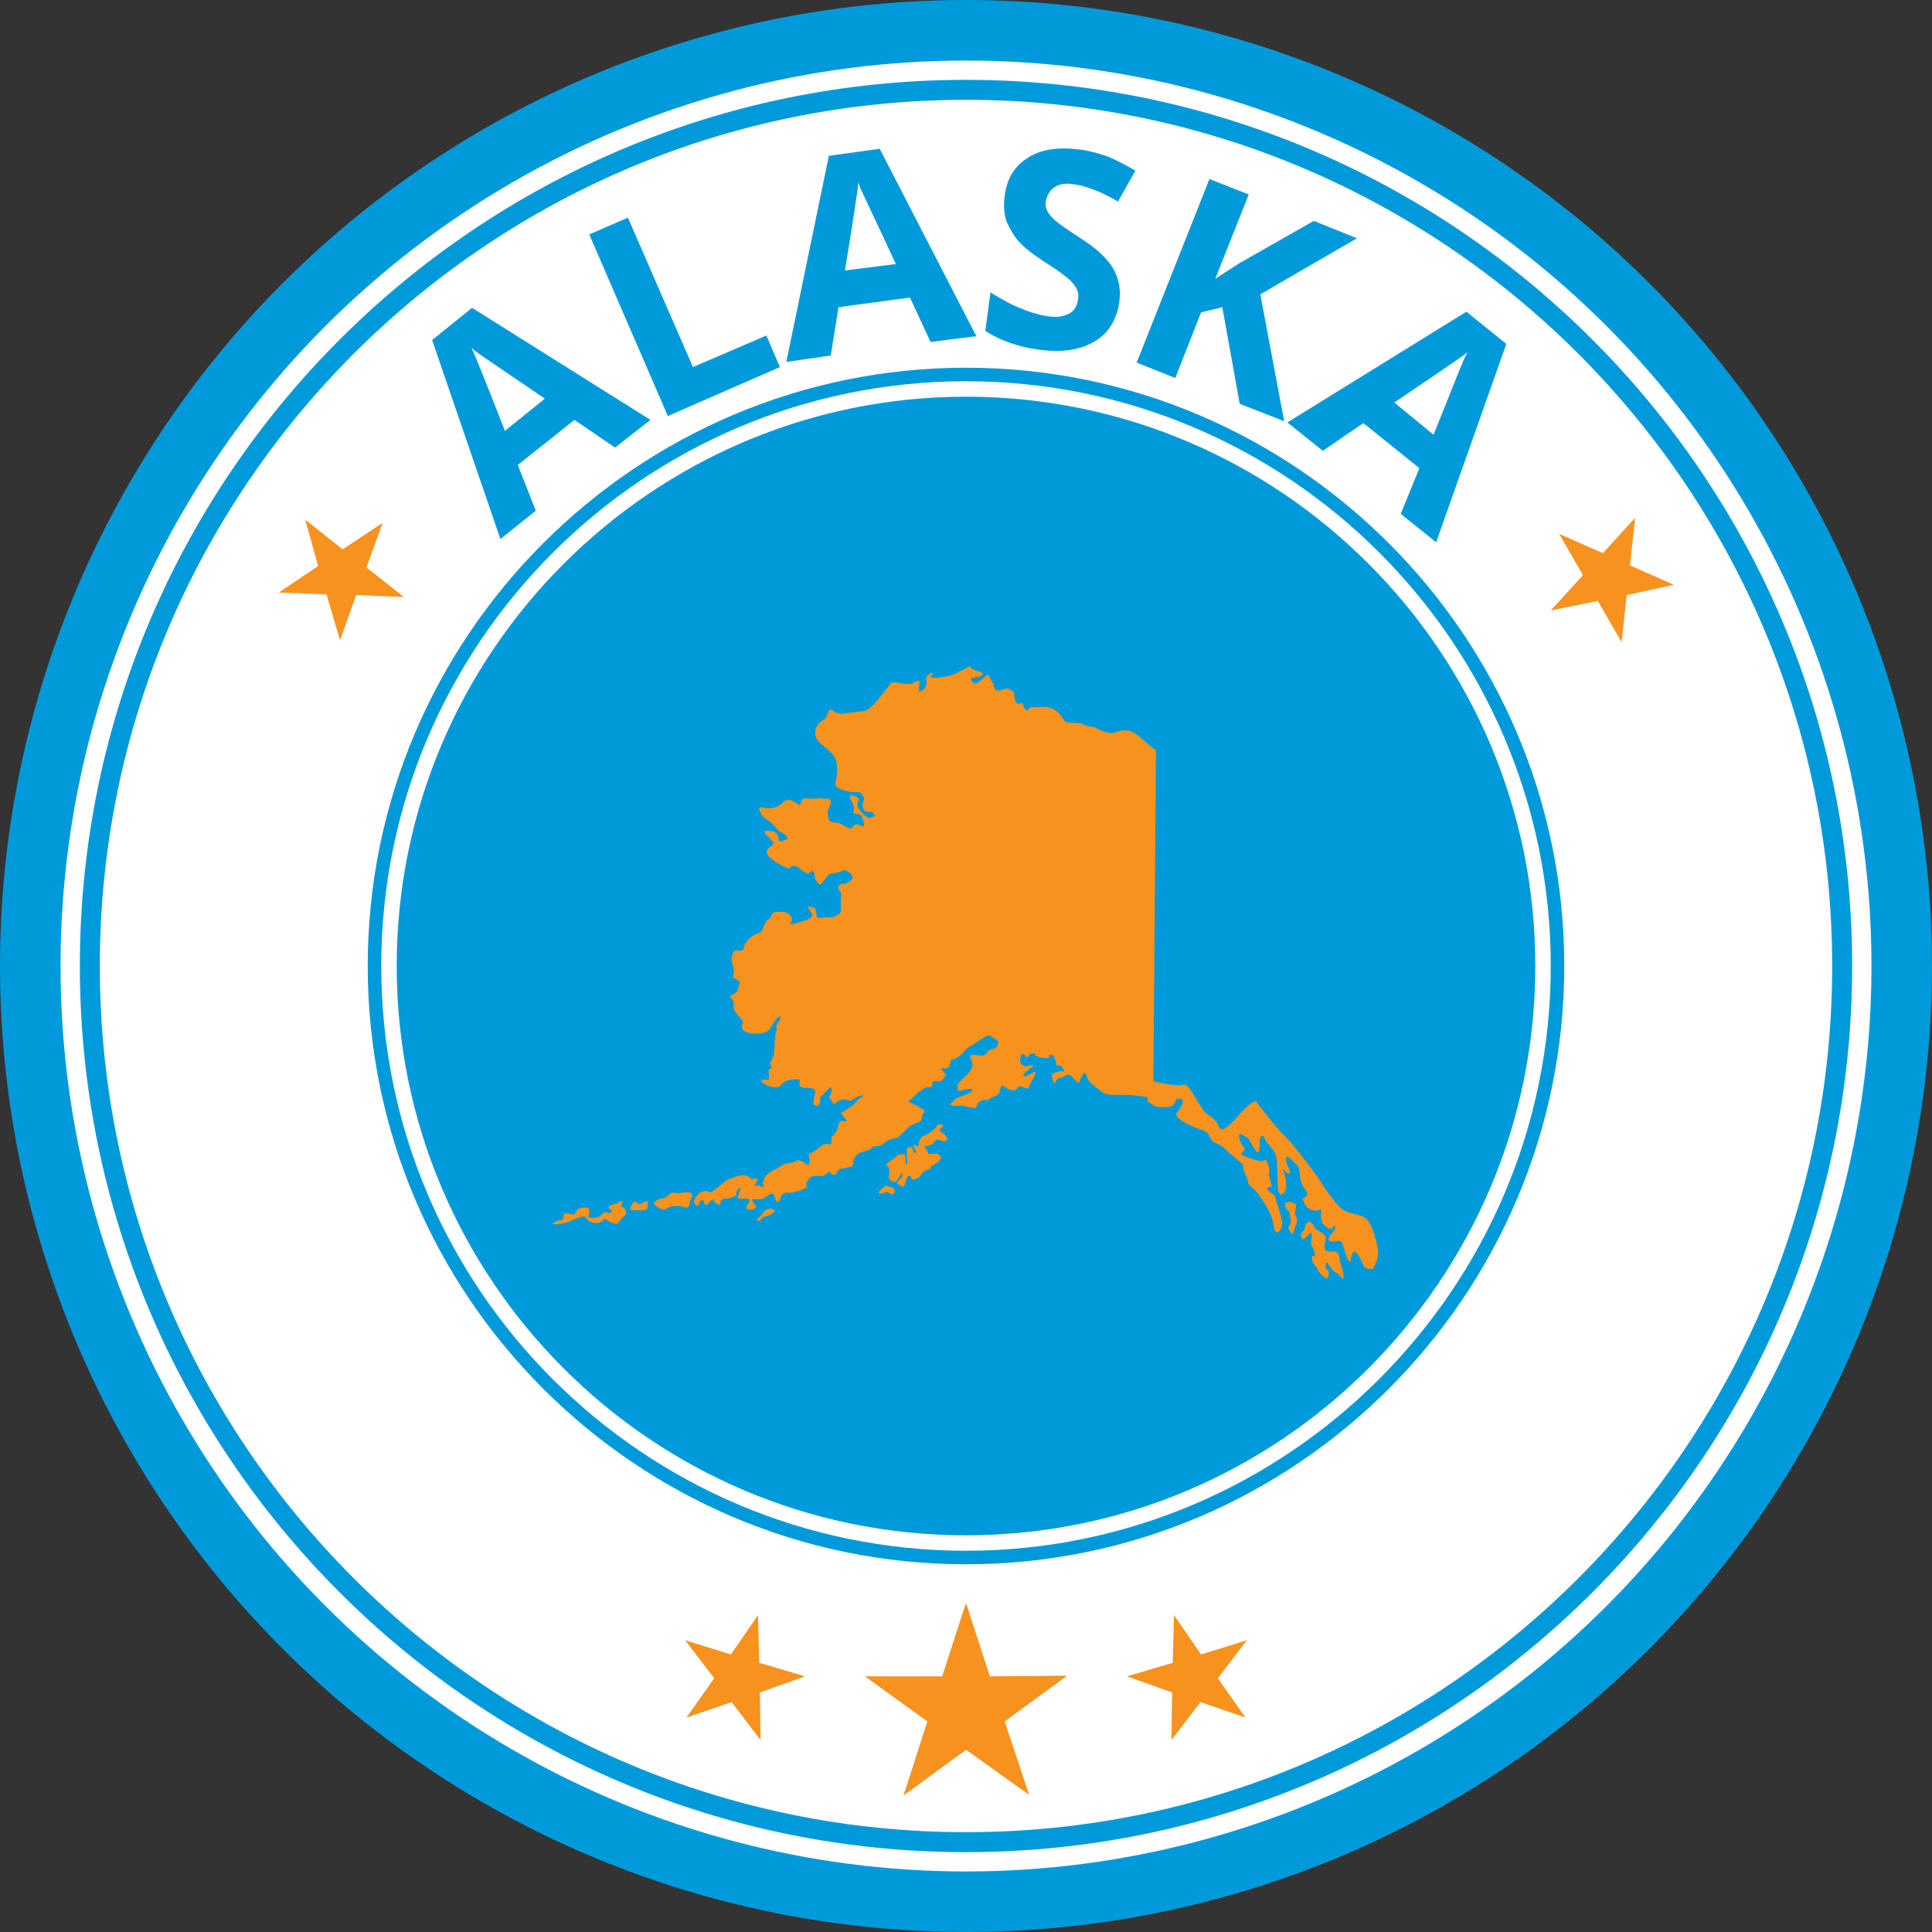<?xml version="1.0" encoding="utf-8"?>
<!-- Generator: Adobe Illustrator 26.0.2, SVG Export Plug-In . SVG Version: 6.00 Build 0)  -->
<svg version="1.1" id="Layer_1" xmlns="http://www.w3.org/2000/svg" xmlns:xlink="http://www.w3.org/1999/xlink" x="0px" y="0px"
	 viewBox="0 0 300 300" style="enable-background:new 0 0 300 300;" xml:space="preserve">
<rect x="0" y="0" width="300" height="300" fill="#333333" stroke="none"/>
<style type="text/css">
	.st0{fill:#009ADA;}
	.st1{fill:#FFFFFF;}
	.st2{fill:#F7921E;}
	.st3{fill-rule:evenodd;clip-rule:evenodd;fill:#F7921E;}
</style>
<g>
	<g>
		<circle class="st0" cx="150" cy="150" r="150"/>
	</g>
</g>
<g>
	<g>
		<circle class="st1" cx="150" cy="150" r="140.6"/>
	</g>
</g>
<g>
	<g>
		<path class="st0" d="M150,287.6c-75.9,0-137.6-61.7-137.6-137.6C12.4,74.1,74.1,12.4,150,12.4S287.6,74.1,287.6,150
			C287.6,225.9,225.9,287.6,150,287.6z M150,15.5C75.8,15.5,15.5,75.8,15.5,150c0,74.2,60.3,134.5,134.5,134.5
			S284.5,224.2,284.5,150C284.5,75.8,224.2,15.5,150,15.5z"/>
	</g>
</g>
<g>
	<g>
		<circle class="st0" cx="150" cy="150" r="87.8"/>
	</g>
	<g>
		<path class="st0" d="M150,238.4c-48.8,0-88.4-39.7-88.4-88.4s39.7-88.4,88.4-88.4c48.8,0,88.4,39.7,88.4,88.4
			S198.8,238.4,150,238.4z M150,62.9c-48,0-87.1,39.1-87.1,87.1s39.1,87.1,87.1,87.1s87.1-39.1,87.1-87.1S198,62.9,150,62.9z"/>
	</g>
</g>
<g>
	<path class="st0" d="M95.5,69.5l-6.3-4.3l-8.8,7l2.8,7.1l-5.5,4.4L67.1,52.8l6.2-5L101,65.2L95.5,69.5z M84.6,61.9
		c-5.7-3.9-9-6.1-9.7-6.6c-0.7-0.5-1.3-0.9-1.7-1.3c0.8,1.7,2.5,6,5.2,12.9L84.6,61.9z"/>
	<path class="st0" d="M103.7,64.6L91.5,36.4l6-2.6l10.1,23.2l11.4-4.9l2.1,4.9L103.7,64.6z"/>
	<path class="st0" d="M144.5,53.1l-3.2-6.9l-11.1,1.5l-1.2,7.5l-6.9,1l6.6-32l7.9-1.1l15,29.1L144.5,53.1z M139.1,41
		c-2.9-6.3-4.6-9.8-5-10.7c-0.4-0.8-0.7-1.5-0.8-2c-0.2,1.8-0.9,6.4-2.1,13.7L139.1,41z"/>
	<path class="st0" d="M173.8,46.9c-0.4,2.7-1.6,4.8-3.8,6.1c-2.2,1.3-5,1.8-8.6,1.3c-3.2-0.4-6-1.4-8.4-2.9l0.8-6
		c1.9,1.2,3.6,2.1,5,2.6c1.4,0.6,2.7,0.9,3.8,1.1c1.4,0.2,2.5,0.1,3.4-0.4c0.8-0.4,1.3-1.2,1.4-2.3c0.1-0.6,0-1.2-0.3-1.7
		c-0.3-0.5-0.7-1-1.3-1.5c-0.6-0.5-1.8-1.4-3.7-2.6c-1.7-1.1-3-2.1-3.9-3.1c-0.8-0.9-1.4-2-1.9-3.1c-0.4-1.1-0.5-2.4-0.3-3.9
		c0.3-2.7,1.5-4.7,3.6-6c2-1.3,4.6-1.7,7.9-1.3c1.6,0.2,3.1,0.6,4.5,1.1c1.4,0.6,2.8,1.3,4.3,2.2l-2.7,4.8c-1.5-0.9-2.8-1.5-3.9-1.9
		c-1-0.4-2.1-0.7-3.1-0.8c-1.2-0.2-2.2,0-2.9,0.5c-0.7,0.5-1.1,1.2-1.3,2.1c-0.1,0.6,0,1.1,0.2,1.5c0.2,0.5,0.6,0.9,1.1,1.4
		c0.5,0.5,1.8,1.4,3.8,2.7c2.7,1.7,4.4,3.3,5.3,4.8C173.7,43.2,174.1,44.9,173.8,46.9z"/>
	<path class="st0" d="M199.4,65.4l-6.9-2.7l-2.7-15l-3.3,0.8l-4,10.2l-6-2.4l11.3-28.5l6.1,2.4l-5.2,13.1l3.7-2.4l11.6-6.6l6.7,2.7
		l-15,8.7L199.4,65.4z"/>
	<path class="st0" d="M217.5,79.8l2.9-7.1l-8.7-7l-6.3,4.3l-5.5-4.4l27.8-17.2l6.2,5l-10.9,30.8L217.5,79.8z M222.6,67.5
		c2.6-6.4,4-10.1,4.4-10.9c0.3-0.8,0.6-1.5,0.9-1.9c-1.5,1.1-5.3,3.7-11.4,7.8L222.6,67.5z"/>
</g>
<g>
	<g>
		<path class="st0" d="M150,242.9c-51.2,0-92.9-41.7-92.9-92.9S98.8,57.1,150,57.1s92.9,41.7,92.9,92.9S201.2,242.9,150,242.9z
			 M150,59.2c-50.1,0-90.8,40.8-90.8,90.8c0,50.1,40.8,90.8,90.8,90.8s90.8-40.8,90.8-90.8C240.8,99.9,200.1,59.2,150,59.2z"/>
	</g>
</g>
<g>
	<polygon class="st2" points="253.9,80.4 253.1,87.8 259.9,90.8 252.6,92.4 251.8,99.7 248.1,93.3 240.8,94.8 245.8,89.3 
		242.1,82.9 248.9,85.9 	"/>
</g>
<g>
	<polygon class="st2" points="59.4,81.2 56.9,88.1 62.7,92.7 55.3,92.4 52.8,99.4 50.7,92.3 43.3,92 49.4,87.9 47.4,80.7 53.2,85.3 
			"/>
</g>
<g>
	<g>
		<polygon class="st2" points="193.6,254.7 189.1,260.6 193.4,266.7 186.4,264.3 181.9,270.2 182,262.8 175,260.3 182.1,258.2 
			182.3,250.8 186.5,256.9 		"/>
	</g>
	<g>
		<polygon class="st2" points="106.4,254.7 110.9,260.6 106.6,266.7 113.6,264.3 118.1,270.2 118,262.8 125,260.3 117.9,258.2 
			117.7,250.8 113.5,256.9 		"/>
	</g>
	<g>
		<polygon class="st2" points="150,248.9 153.7,260.3 165.7,260.2 156,267.3 159.8,278.7 150,271.7 140.3,278.8 144,267.3 
			134.3,260.3 146.3,260.3 		"/>
	</g>
</g>
<g>
	<path class="st3" d="M179.5,116.5l-0.4,51.4c0,0,3.4,0.8,4.3,0.6c0.9-0.3,1,0.2,1.5,0.8c0.5,0.6,1.7,3,2.3,3.5
		c0.7,0.5,1.8,1.3,1.9,1.8c0.1,0.5,0.7,1,1,0.7c0.4-0.3,1.6-1.3,1.9-1.7c0.3-0.5,2.7-3.1,3.1-2.5c0.4,0.6,3.3,4.3,4.5,5.4
		c1.2,1.1,4.6,5.7,5.3,6.7c0.6,1,2.2,3.4,3.3,4.4c1.1,1,2.9,0.8,3.9,1.6c1,0.8,1.9,4.3,1.9,5.4c0,1-0.8,2.4-0.8,2.4
		s-1.2,0.2-1.5-0.5c-0.3-0.7-1.1-2.7-1.6-2c-0.5,0.7-0.2,2-0.7,1.2c-0.6-0.8-0.8-2.9-1.3-3c-0.5-0.1-1.9,0.4-1.8-0.3
		c0.1-0.7,1.3-1.5,1-2c-0.3-0.4-0.2,1-1.4,0.1c-1.2-0.9-0.6-2.1-0.8-2.6c-0.2-0.5-0.1,0.4-1.3,0c-1.2-0.3-1.2-1.2-1.5-1.6
		c-0.3-0.3,1.4-0.5,0.3-1.7c-1.1-1.2-0.5-3.1-1.2-3.7c-0.7-0.6-1.7-2-1.7-0.9c0,1.1,1,2,0.5,2.2c-0.5,0.2-1.3-1.4-0.9-0.3
		c0.4,1.1,0.7,2.6,0.1,3.3c-0.6,0.7-0.9,0.2-1-1c-0.1-1.2,0.1-4.3-0.5-5.3c-0.6-1-1.3-1.4-1.5-2.1c-0.2-0.7-0.8-0.6-0.8,0.7
		c0,1.3-0.1,2-0.8,0.9c-0.7-1.1-0.9-1.7-1.2-1.8c-0.3-0.1-1.4-1.1-1.2,0c0.2,1.1,0.9,1.6,0.9,1.9c0,0.3-1,0.6-0.3,0.9
		c0.6,0.3,2.1,0.8,2.7,0.9c0.5,0.2,0.8-0.8,1.2,0.5c0.4,1.2,0.1,1.6,0.1,1.6s0.1,0.5,0.4,1.4c0.3,0.9-0.8,0.2-0.6,0.8
		c0.1,0.6,1.2,0.7,1.3,1.5c0.1,0.8,1.1,3.1,1,4.1c-0.2,1-1,1.9-1.3,0.3c-0.2-1.6-0.7-2.4-1.4-3.6c-0.8-1.2-1.4-2.1-2.1-2.6
		c-0.7-0.5-0.2-0.5-1-2.1c-0.7-1.6,0.4-0.9-1.5-2.4c-2-1.6-1.4-1.6-3-2.3c-1.5-0.7-0.4-1.5-2.3-2.1c-1.9-0.6-4.5-1.9-3.7-2.7
		c0.7-0.8,1.4-2.2,0.3-2.1c-1,0-0.2,1.2-1.9,1.3c-1.7,0.1-1.8-0.1-2.8-0.7c-1-0.6,1.4-0.7-2.1-1.1c-3.5-0.3-4.1,0.3-5.4-0.7
		c-1.3-1-1.4-1-1.9-1.7c-0.4-0.7-0.4-1.7-1-0.6c-0.6,1.1-0.3,1.3-1,0.7c-0.6-0.6-0.7-1.2-1.5-0.8c-0.8,0.4-0.3,0.3-1,0.4
		c-0.7,0.1-0.6,1.4-0.9,0.6c-0.3-0.8-0.3-1-0.2-1.2c0.1-0.2,1.1-0.4,1.3-0.5c0.1-0.1,0.8,0.4,0.4-0.3c-0.4-0.8-0.8-0.4-1-0.6
		c-0.2-0.2,0-0.2-0.2-0.7c-0.2-0.5-0.2-0.9-0.8-0.9c-0.6,0,0.4,0.7-0.8,0.5c-1.2-0.1-1.6-0.4-1.5-0.5c0-0.2-0.8-0.5-1.1,0.2
		c-0.3,0.7-0.8-1.1-1.2,0c-0.4,1.1,0.5,1.7,0.8,1.6c0.3-0.1,1.9-0.5,0.7,0.3c-1.2,0.8-1.4,1.4-0.7,1.2c0.7-0.2,1.9-1.2,1.4-0.2
		c-0.5,1.1-0.8,1.5-0.9,1.8c-0.1,0.3-0.1,0.4-0.4,0.3c-0.3,0-0.6-0.4-1.1-0.3c-0.5,0.1-0.2,0.6-1.1,0.6c-0.9,0-1.5-1.2-1.8-0.5
		c-0.3,0.7,0,1-0.7,1.3c-0.7,0.3-1.1,0.5-1.3,0.7c-0.2,0.2-0.3-0.3-1.2,0.2c-0.9,0.5-0.1,1.2-1.3,1c-1.2-0.1-1.1-0.4-1.8-0.3
		c-0.8,0.1-2,0-1.3-0.5c0.6-0.5,0.6-0.7,1.3-0.9c0.7-0.2,2.7-1.1,1.6-1.2c-1-0.1-2,0.7-2,0c0-0.7-0.1-0.7,0.7-1.5
		c0.8-0.8,1.7-1.5,1.6-2.4c-0.1-0.8-0.8-1.3,0-1.4c0.8-0.1,1.7,0.5,2.2-0.3c0.6-0.9,1.1-0.4,1.5-0.9c0.4-0.5,0.4-1.1-0.2-1.3
		c-0.6-0.2-0.7-0.9-1.7-0.2c-1.1,0.7-0.8,0.5-2.2,1.4c-1.3,0.8-0.7,0.9-1.8,1.6c-1.1,0.7-1.2,0.2-1.3,1.1c-0.1,0.8-0.7,0.7-0.8,0.7
		c-0.2,0-0.8-0.2-0.4,0.3c0.4,0.6,0.8,0.5,0.4,1c-0.4,0.5-0.5,0.8-1.2,0.7c-0.6-0.1-0.8,0.1-0.7,0.4c0,0.4-0.2,0.6-0.6,0.5
		c-0.4,0-0.6,0.1-0.9,0.3c-0.3,0.3-0.6,0.3-1.3,1.1c-0.6,0.8-1.2,0.6-0.7,1c0.5,0.4,0.9,0.2,1.4,0.7c0.5,0.5,1.2,0.2,0.6,1.1
		c-0.5,0.8,0.3,0.9-1,1.4c-1.2,0.4-1.3,0.7-2.1,1.5c-0.8,0.7-0.5,0.7-1.5,0.9c-1,0.2-1.4,0.7-1.8,1c-0.4,0.3-1.3,0-1.6,0.5
		c-0.3,0.5-1.9,0.4-2.5,1.3c-0.6,1,0,1.4-0.8,1.6c-0.8,0.2-0.8,0.2-1.5,0.3c-0.7,0.1-0.3,1-1.1,0.9c-0.8-0.2-0.2-0.9-1-0.2
		c-0.8,0.7-1,0.3-1.8,0.4c-0.7,0-0.8,0.3-1.3,0.9c-0.5,0.6,0.9,0.7-1.2,1.4c-2.1,0.7-1.4,0-2.3,0.4c-0.9,0.3-0.5,1.5-1.1,1.3
		c-0.6-0.2-0.2-1.5-1-1.2c-0.8,0.2-0.7,0.7-1.5,0.8c-0.8,0.1-1.8-0.2-1.3,0.4c0.4,0.6,0.7,1,0.2,1.1c-0.5,0.2-1.6,0.2-1.1-0.5
		c0.5-0.6,0.4-1,0.1-1.1c-0.3,0-1,0.1-1.1,0c-0.1-0.1-0.6,0.3-0.4-0.3c0.2-0.6,0.7-1.9,0-1.1c-0.7,0.8,0.3,0.8-0.9,1.2
		c-1.3,0.5-1-0.1-1.6,0.4c-0.6,0.5,0.2,1.1-0.7,0.7c-0.9-0.4-0.3-1-0.9-0.6c-0.6,0.4-0.5,0.8-0.9,0.7c-0.4-0.1-0.2-1-0.7-0.7
		c-0.6,0.4-0.2,1-0.7,0.8c-0.5-0.3-0.6-0.7-0.2-1.2c0.4-0.5,0.3-0.7,1.2-1c0.9-0.3,0.8,0.5,1.6-0.1c0.8-0.6,2-1.8,2.9-2
		c0.8-0.2,0.8-0.4,1.7-0.4c1,0,0.7,0.2,1.2,0.5c0.5,0.3,1.2-0.4,1,0.3c-0.3,0.7-0.7,1-0.1,0.8c0.7-0.1,0.7,0.3,1,0.2
		c0.4-0.1-0.3-0.2,0-0.9c0.3-0.8,0.6-1.2,1.8-1.8c1.2-0.5,1.1-0.9,2.3-1c1.2-0.1,1-0.7,1.8-0.3c0.9,0.3,1.2,1.2,1.3,0.1
		c0.1-1.1-0.6-0.9,0.5-1.5c1.1-0.6,1-0.9,1.8-1.2c0.9-0.3,0.9,0.5,1.1-0.4c0.1-0.9-0.2-0.5,0.4-1.1c0.6-0.7,0.6-1.3,0.8-1.9
		c0.2-0.6,1.5,0.2,1.1-0.4c-0.4-0.6-1.1-1-0.5-1.3c0.6-0.3,0.7-0.4,1.1-0.7c0.5-0.3,0.8-0.6,1.1-1c0.2-0.3,1.5-0.9,0.7-0.8
		c-0.8,0.1-1.6,0.9-2,0.8c-0.4-0.1-0.7-0.4-1.5,0c-0.8,0.5-0.8,0.8-1,0.3c-0.2-0.5-0.7-0.6-0.4-1.1c0.3-0.5,0.3-1.4,0-1.2
		c-0.3,0.2-1.4,1.4-1.5,1.5c-0.2,0.2,0.1,1.1-0.3,1.2c-0.4,0.2-0.8,0.2-0.8-0.6c0-0.8,0.8-1.8-0.3-2c-1.2-0.2-1.2,0.1-1.7-0.3
		c-0.5-0.4,0.4-1.1-0.6-1.1c-1,0-1.3,0.1-1.9,0.4c-0.6,0.3-0.4,1-1.8,0.8c-1.3-0.3-2.1-0.9-1.6-1.1c0.5-0.3,1.1,0.4,1-0.5
		c-0.1-0.9-0.1-1.3,0.3-1.3c0.4-0.1-0.3-0.5-0.1-0.9c0.2-0.4,0.3-0.7,0.5-1c0.2-0.2,0.1-2.9,0.4-3.8c0.3-1-0.2-0.8,0.3-1.4
		c0.5-0.5,0.5-1.2,0.1-0.9c-0.4,0.3-0.9,1.1-1.1,1.4c-0.2,0.4-0.4,1.1-2,1.2c-1.6,0.1-2.6-0.4-2.6-1c-0.1-0.6,0.6-0.7-0.3-1.5
		c-0.8-0.8-1-1.3-1-1.5c0-0.1,0.2-0.9-0.2-1.3c-0.4-0.4-0.6-0.4,0.1-0.8c0.7-0.4,0.7-0.4,0.8-1c0.1-0.6,0.6-0.7,0-1.2
		c-0.7-0.5-0.9,0.1-0.7-1c0.2-1-0.4-1.7-0.3-2.5c0.2-0.8,0.3-1.1,0.8-1.1c0.5,0,1.1,0.2,1.1-0.5c0-0.6,0.9-1.5,1.6-1.9
		c0.7-0.5,1-0.1,1.3-0.9c0.3-0.8,0.5-1.3,1-1.6c0.5-0.3,0.1-1,1.3-1.1c1.3-0.1,1.9,0.2,2.2,0.9c0.3,0.7-0.8,1.3,0.6,0.9
		c1.4-0.4,2.8-0.8,2.6-1.4c-0.2-0.6-1.1-1.3-0.3-1.2c0.7,0.1,0.8,0.2,0.9,0.7c0.2,0.6-0.2,1.2,0.9,1c1.1-0.2,1.4,0.1,2-0.2
		c0.6-0.3,1.1-0.5,1-1.2c-0.1-0.7,0-1.9,0-2.3c0-0.4-0.5-0.5-0.4-1.1c0.1-0.6,0.8-0.4,1.1-0.5c0.3-0.1,1.7-0.8,0.8-1.5
		c-0.9-0.7-0.8-0.7-1.8-0.3c-1,0.4-1.3,0-1.8,0.6c-0.6,0.6-1,1.9-1.6,1c-0.7-0.8-0.2-1.4-0.7-1.7c-0.5-0.3-0.4,0.8-1.3,0.1
		c-1-0.7-1.2-1.1-1.9-0.9c-0.7,0.2,0,0.7-1.2,0.1c-1.2-0.6-3-1.6-2.7-2.5c0.3-0.9,1.5-0.7,0.7-1.6c-0.7-0.9-1.7-1.5-0.7-1.5
		c0.9,0.1,1.2,0,1.6,0.6c0.4,0.6,0,1.2,0.7,1c0.7-0.2,1.3-0.3,0.5-1c-0.8-0.6-0.8-0.2-1.4-1.1c-0.7-0.9-2-1.5-2.2-1.9
		c-0.1-0.4-1-1.5,0.2-1.2c1.1,0.3,1.8,0,2.4-0.3c0.6-0.3,1-1,1.6-0.9c0.6,0.1,1.2,0.5,1.5,0.8c0.2,0.3,0.5-0.6,0.5-0.8
		c0-0.2,0.7-0.3,1.3-0.2c0.6,0.1,1.5-0.1,2,0c0.5,0.1,1.2-0.2,1.2,0.5c0,0.8-0.5,1.1-0.5,1.7c0.1,0.6,0,1.5,1.1,1.5
		c1.1,0.1,1.8,0.8,2.3,0.9c0.5,0.2,0.5-0.6,1.1-0.6c0.6,0,1,0.5,1.1,0.3c0.2-0.1-0.1-1.9-0.9-1.9c-0.8,0-0.7-0.1-0.6-0.8
		c0.1-0.7-1.1-2-0.5-2.1c0.6,0,1.5,0.4,1.2,0.9c-0.3,0.5-0.1,1,0.2,1.4c0.3,0.4,1,1.1,1.4,1.2c0.4,0.1,1.4-0.4,0.6-0.8
		c-0.8-0.4-1.2,0.3-1.5-0.8c-0.3-1,0.5-1.1,0-1.8c-0.5-0.7-0.4-0.6-1.4-0.6c-1,0-2.9-0.6-2.9-1.2c0.1-0.6,0.7-3.1-0.2-4.4
		c-0.9-1.3-3-2.1-2.9-3.6c0-1.5,1.3-2,1.6-2.3c0.3-0.2,0.3-1.3,0.8-1.3c0.5,0,0.3,0.7,1.9,0.6c1.5-0.2,2.5-0.3,3.4-0.4
		c0.9-0.1,3-3,3.5-3.6c0.5-0.6,0.2-1.1,2.1-0.7c2,0.4,2.2-0.4,2.7-0.4c0.5,0-0.4,2.2,0.5,1.6c0.9-0.6,0.8-1.3,0.7-1.9
		c0-0.5,0.4-0.8,1-0.9c0.6,0-1.5,1,1.1,0.7c2.7-0.4,2.8-0.8,2.8-0.8c3.3-1.5,0.6-0.9,3.4-0.1c0.3,0.1,0.8,0.2,0.3,0.6
		c-0.5,0.4-2.1,0.1-1.5,0.9c0.7,0.8,1.4-0.2,1.7-0.4c0.3-0.2,0.8-1.1,1.1-0.2c0.3,0.9,0.6,0.8,0.6,1.2c0.1,0.4,0.2,1.1,1,0.8
		c0.8-0.3,1.2-0.4,1.6-0.1c0.3,0.3,0.6,0.2,0.6,0.9c0,0.7,0.4,1.3,0.6,1.3c0.2,0,0.7-0.3,0.8,0.1c0,0.5,0.4,0.9,0.6,0.9
		c0.2,0,0.5-0.7,0.9-0.5c0.3,0.2,2.3-0.5,3.6,0.6c1.4,1.1,0.9,1.7,1.9,1.8c1,0.1,2,0,2.4,0.3c0.4,0.3,1.6,0.4,1.6,0.4
		s-0.1,0,0.8,0.4c0.9,0.4,0.7,0.3,1.5,0.5c0.8,0.1,0.9-0.1,1.8-0.3C176.2,113,176.9,114.7,179.5,116.5L179.5,116.5z M202.8,190.1
		c-0.4,0.8,0,0.7-0.5,1.1c-0.6,0.4-0.2,1.5,0.3,1.1c0.5-0.4,1.1-1.4,1.1-0.5c0,0.8-0.3,1.2,0,1.7c0.3,0.4,0.5,1,0.5,1.5
		c0.1,0.4-0.5-0.4-0.5,0.3c0,0.8,0.6,1.2,0.9,1.8c0.2,0.6,1.2,1.4,1.3,1.4c0.2,0.1,0.8-0.8,0.2-1.3c-0.6-0.5,0-1.4,0-1.2
		c0,0.2,0.6,0.9,0.9,1.3c0.3,0.3,0.6,0.3,0.9,0.6c0.3,0.3,0.9,1.2,0.7,0c-0.2-1.2-0.4-1.6-0.5-1.9c-0.1-0.3,0-1.3-0.6-1.6
		c-0.6-0.3-1.6,0.3-1.8-0.6c-0.2-1,0.6-1.7-0.1-2.1c-0.6-0.5-1.2-0.7-1.4-1s-0.5-1-0.8-1C203.1,189.6,202.8,190.1,202.8,190.1
		L202.8,190.1z M200.3,186.6c-0.5,0.2-1,0-0.7,0.8c0.4,0.8,0.7,0.6,0.7,1.3c0,0.7,0.3,0.7,0.1,1.2c-0.2,0.5-0.5,0.6-0.2,1.1
		c0.3,0.5,0.4,1,0.7,0.1c0.3-0.9,0.5-1.1,0.5-1.6c0-0.5-0.4-0.8-0.3-1.4c0.1-0.6,0.3-1,0-1.2C200.7,186.7,200.3,186.6,200.3,186.6
		L200.3,186.6z M137.5,184.1c-0.4,0.4-1.4,1.1-0.9,1.2c0.5,0.2,0.9-0.3,1.2-0.2c0.4,0.1,0.6,0.6,0.9,0.3c0.3-0.2,0.3-0.8-0.1-1
		C138.3,184.3,137.5,184.1,137.5,184.1L137.5,184.1z M143,176.7c-0.5,0.8-0.3,1.3-0.4,1.3c-0.2,0-1-0.5-0.8,0c0.2,0.5,0.8,1,0.3,1
		c-0.5-0.1-0.3-1.2-0.9-0.9c-0.6,0.4-0.4,0.4-0.4,0.9c0,0.5,0.2,2.1-0.1,1.8c-0.3-0.3,0.3-1.8-0.7-1.6c-1,0.2-0.7,0.4-1.5,0.9
		c-0.8,0.6-1.1,0.6-0.6,1.1c0.5,0.6,0,1.5,0.1,1.7c0,0.2,0.8,1,1.3,0.4c0.5-0.6,0.8-1.7,0.8-0.9c0,0.8-1.1,1-0.7,1.4
		c0.5,0.4,1,0.7,1.1,0.1c0.2-0.6,0.4-1.5,0.8-1.3c0.4,0.2,0,0.8,0.8,0.5c0.8-0.3,0.8-0.4,1-0.8c0.2-0.4,0.6-0.6,1.1-0.7
		c0.5-0.1,0-0.3,0.7-0.7c0.8-0.4,1.7-1.1,0.9-1.6c-0.8-0.5-1.5,0.3-1.7-0.3c-0.2-0.7-1.1-1,0-1.1c1.1-0.1,0.9-1.2,1.8-0.9
		c0.8,0.4,1.4,0.2,1.1-0.4c-0.3-0.6-1.1-0.9-1.1-1.1c0-0.2,1.1-0.9,0.2-0.9c-0.9,0-0.2,0-1.1,0.8c-0.9,0.8-1.7,1-1.7,1L143,176.7z
		 M119.1,187.8c-0.4,0.1-0.7,0.7-0.9,0.9c-0.2,0.2-1.1,0.9-0.5,0.9c0.6,0,0.3-0.5,1.1-0.7c0.8-0.2,1.9-0.8,1.3-1.1
		C119.5,187.6,119.1,187.8,119.1,187.8L119.1,187.8z M98.3,186.7c-0.2,0.4-0.8,1.3-0.1,1.2c0.7,0,2.3,0.2,2.3-0.3
		c0.1-0.5,0.3-1.3-0.4-1c-0.7,0.4-0.8,0.5-1.1,0.2C98.7,186.5,98.3,186.7,98.3,186.7L98.3,186.7z M95.8,186.9
		c-0.7,0-1.5,0.4-1.3,0.7c0.2,0.2,0.9,0.6,0.3,0.7c-0.6,0.2-0.8-0.4-1.3,0.2c-0.5,0.5-0.7,0.6-1.2,0.6c-0.5,0-1,0.1-0.9-0.3
		c0.1-0.4,0.3-1.3-0.4-1.3c-0.7,0-1.2,0.1-1.4,0.4c-0.2,0.3-0.3,0.7-0.6,0.7c-0.2,0-0.9-0.4-1.4-0.1c-0.4,0.3,0.3,0.9-0.7,1
		c-1,0.2-1.5,0.7-0.5,0.6c0.9,0,1.7-0.3,2.4-0.6c0.7-0.3,1.5-0.6,1.7-0.6c0.2,0,0.3-0.1,0.7,0.4c0.4,0.5,0.5,0.6,1.5,0.6
		c1,0,1-1,1.5-0.5c0.6,0.5,1.6,0.8,1.8,0.5c0.2-0.3,0.5-0.6,0.6-0.8c0.1-0.2,0.8-0.4,0.6-1c-0.2-0.6-0.8-0.8-0.8-0.8
		s0.5-0.8,0.1-0.8C96.2,186.6,95.8,186.9,95.8,186.9L95.8,186.9z M105.5,185.3c-0.7,0-1.1-0.4-1.6,0.2c-0.5,0.5-0.4,0.4-1.2,0.6
		c-0.7,0.2-1.5,0.6-1,1c0.5,0.5,1.2,0.8,1.6,0.7c0.4-0.2,0.8-0.6,1.5-0.5c0.6,0,0.3-0.2,1.2,0.1c0.9,0.3,1,0,1.1-0.7
		c0.2-0.7,0.8-1.3,0-1.5C106.3,185,105.5,185.3,105.5,185.3L105.5,185.3z"/>
</g>
</svg>
